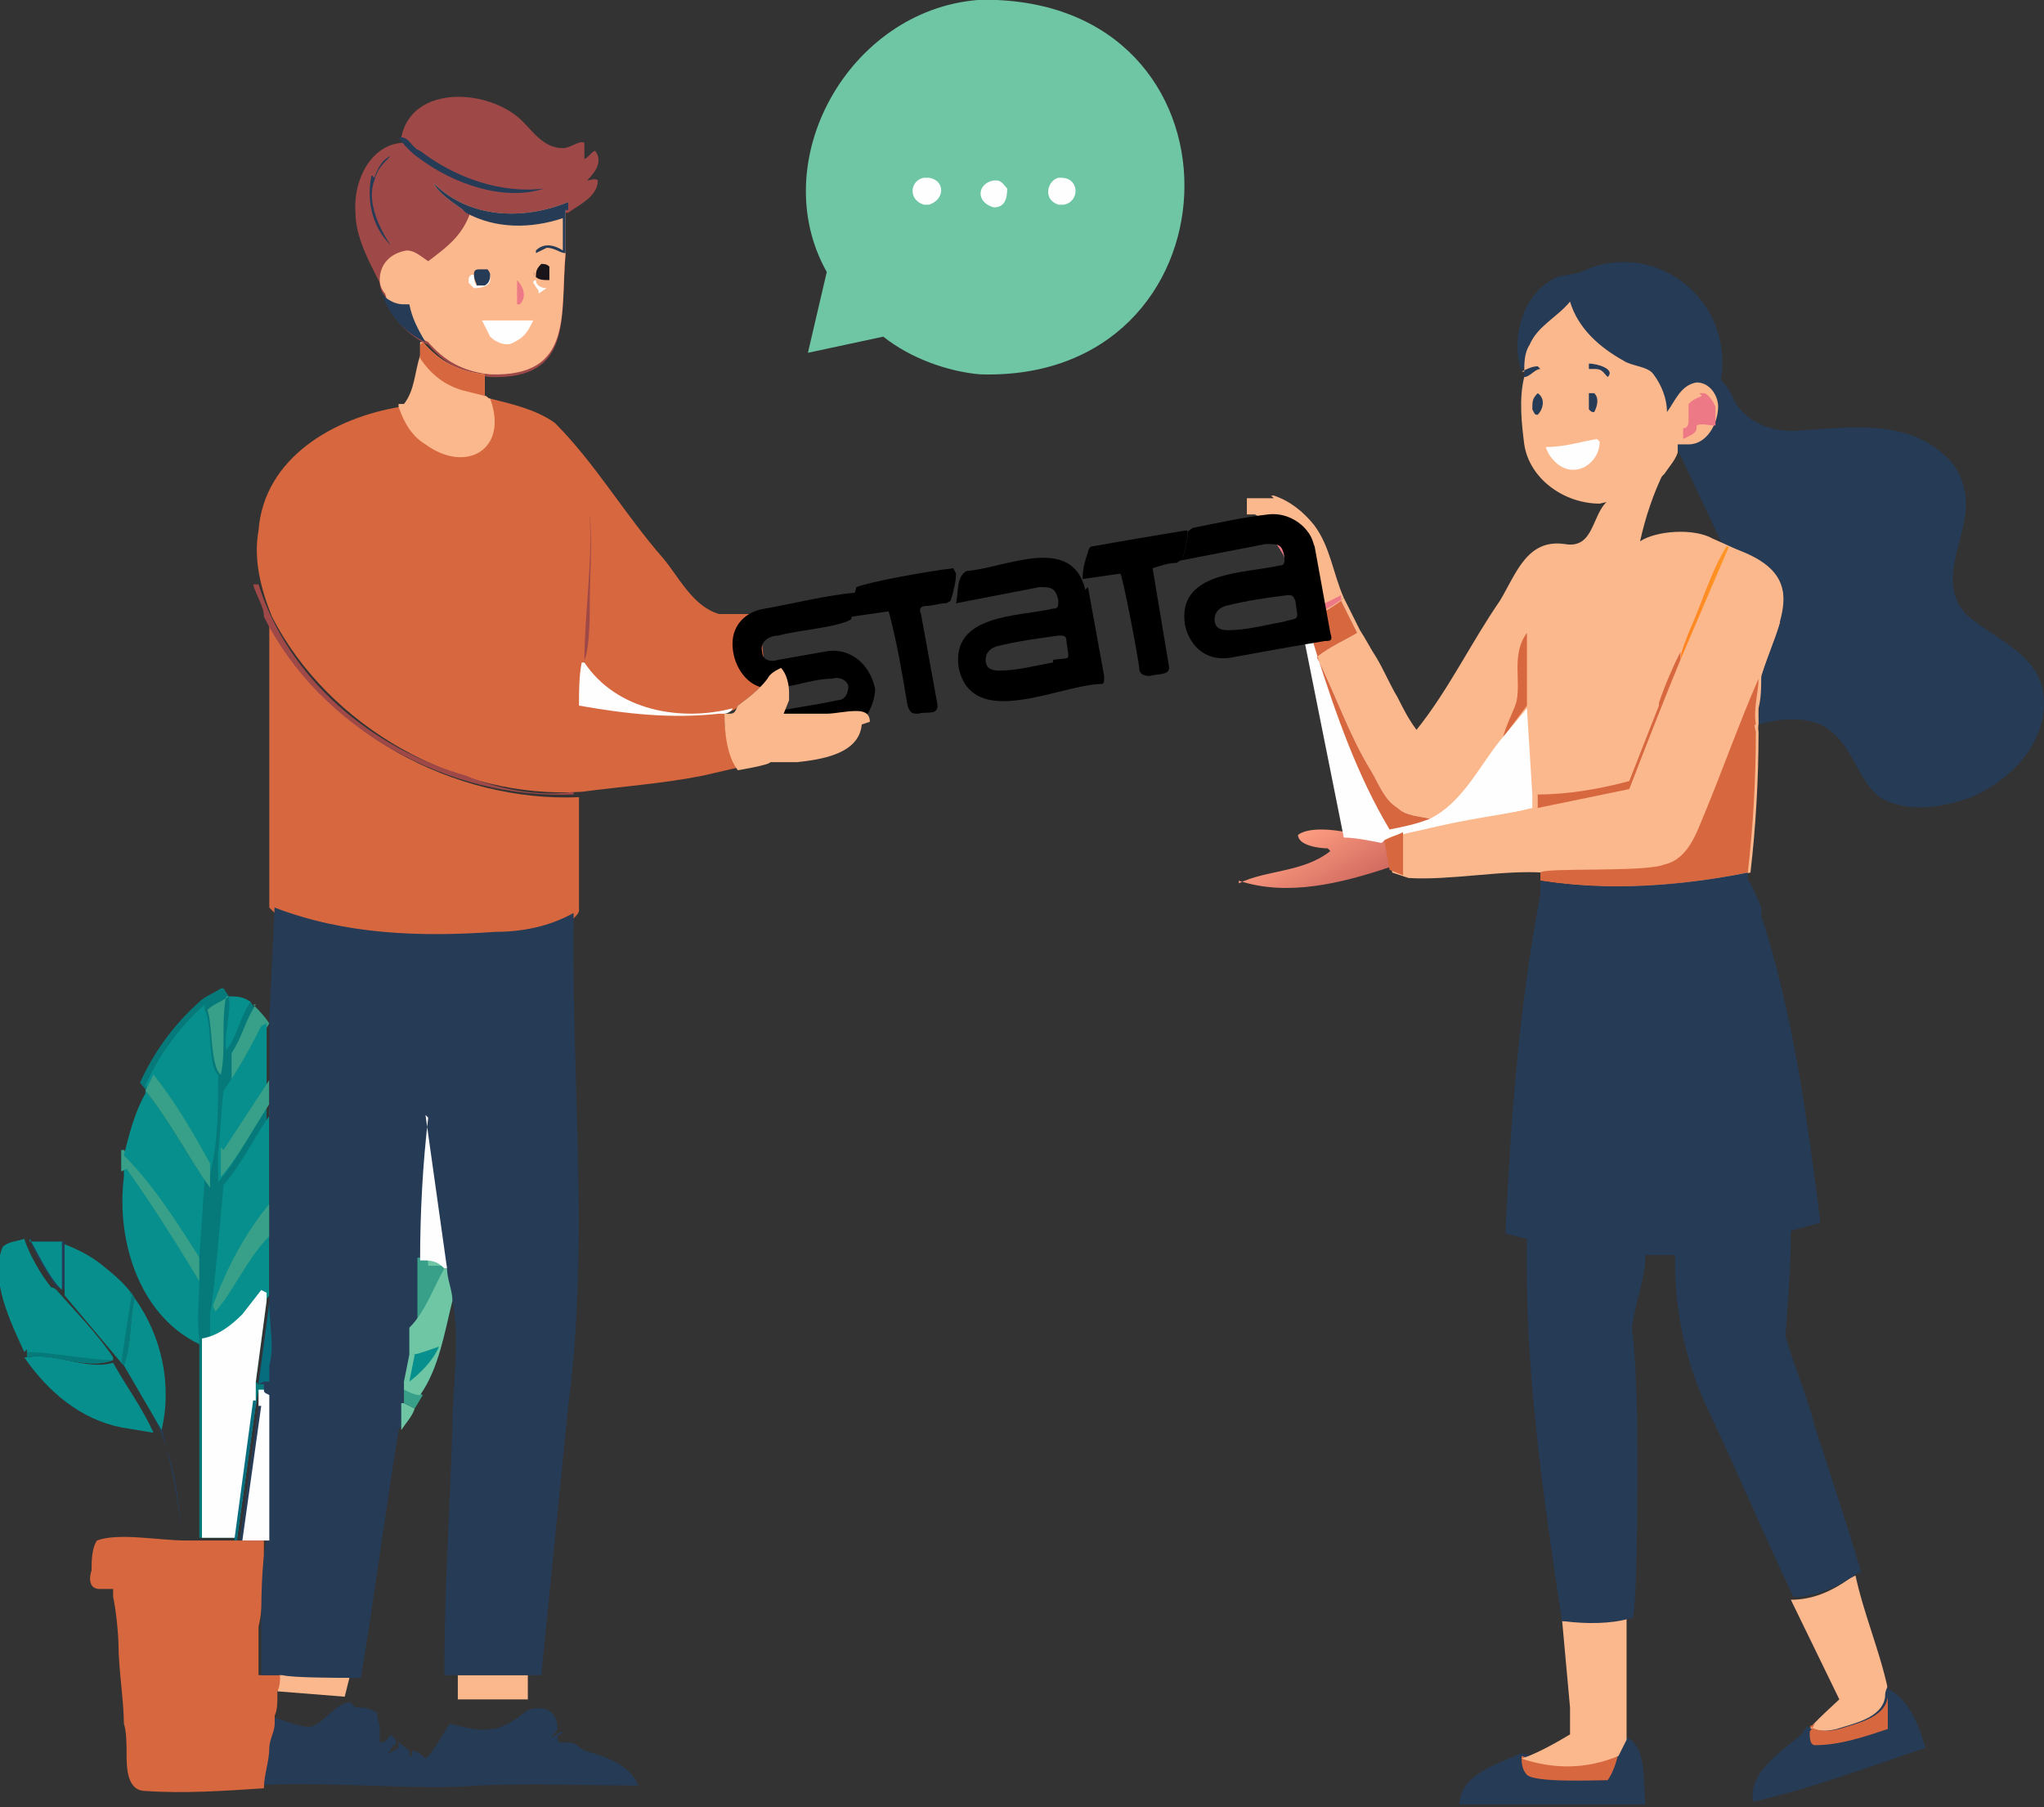 <?xml version="1.0" encoding="UTF-8"?><svg id="a" xmlns="http://www.w3.org/2000/svg" xmlns:xlink="http://www.w3.org/1999/xlink" viewBox="0 0 75.9 67.1"><rect x="0" y="0" width="75.9" height="67.1" fill="#333333" stroke="none"/><defs><style>.d{fill:#fefefe;}.d,.e,.f,.g,.h,.i,.j,.k,.l,.m,.n,.o,.p,.q,.r{stroke-width:0px;}.e{fill:url(#c);}.f{fill:#067a7a;}.g{fill:#9e4848;}.h{fill:#066d7f;}.i{fill:#ee7986;}.j{fill:#6ec6a4;}.l{fill:url(#b);}.m{fill:#191419;}.n{fill:#fcb88d;}.o{fill:#389f88;}.p{fill:#d7673f;}.q{fill:#068f8c;}.r{fill:#263b56;}</style><linearGradient id="b" x1="49.5" y1="32.9" x2="48.1" y2="35.3" gradientTransform="translate(0 66.4) scale(1 -1)" gradientUnits="userSpaceOnUse"><stop offset="0" stop-color="#d0695f"/><stop offset="1" stop-color="#fc9c80"/></linearGradient><linearGradient id="c" x1="62.8" y1="44.1" x2="63.5" y2="43.9" gradientTransform="translate(0 66.4) scale(1 -1)" gradientUnits="userSpaceOnUse"><stop offset="0" stop-color="#ff7d1f"/><stop offset="1" stop-color="#ff9625"/></linearGradient></defs><path class="n" d="M10.5,62.2c.3,0,2.2,0,2.5,0l-.2.8-2.5-.2h0c0-.3,0-.5.1-.7Z"/><path class="n" d="M17.5,62.2h2.1s0,.9,0,.9h-2.6s0-.9,0-.9h.5Z"/><path class="r" d="M1.1,46.1c.4,0,.8,0,1.2,0h.1c0,0,0,1.9,0,1.9l2.1,2.5c0,0,0,.1.1.1l1.4,2.4c.3,1.3.7,2.7.7,4.1h0c0-2.6-.8-4.6-2.3-6.7h0s0-.1,0-.1c-.6-.9-1.4-1.7-2.1-2.5,0,0-.1,0-.2,0h0c-.4-.6-.8-1.2-1-1.8h.1Z"/><path class="q" d="M1.1,46.1c.4,0,.8,0,1.2,0,0,.6,0,1.2,0,1.8-.5-.5-.8-1.2-1.2-1.9Z"/><path class="q" d="M5,48.2c1,1.4,1.4,3.2,1,4.9l-1.4-2.4c.3-.8.2-1.7.4-2.5Z"/><path class="q" d="M2.4,46.2c.5.2.9.4,1.3.7.5.4,1,.8,1.3,1.3-.2.8-.1,1.7-.4,2.5,0,0,0,0-.1-.1l-2.1-2.5v-1.8Z"/><path class="f" d="M4.8,48l.2.2c-.2.8-.1,1.7-.4,2.5,0,0,0,0-.1-.1l.4-2.6Z"/><path class="q" d="M1,50.4c1.1-.2,2.2.5,3.2.2.5.9,1.1,1.7,1.5,2.6l-1.2-.2c-1.5-.3-2.7-1.3-3.6-2.6Z"/><path class="n" d="M47.2,18.4c0,0,0,0,.1,0,.6.2,1.1.6,1.5,1.1.6.8.7,1.8,1.1,2.7-.4.3-.9.6-1.4.7,0-.2,0-.3-.2-.5v-.4c-.1,0-.3-.7-.3-.7l-.2-.6c-.2-.4-.5-.8-.8-1h0c-.4-.2,0-.4-.4-.6-.1,0-.2,0-.3,0v-.6c-.1,0,.6,0,.6,0h.2c0,0,.2,0,.2,0h0Z"/><path class="i" d="M46.8,19.7c0,0,.1,0,.2,0,.3.2.7.2,1.1.2.3.2.3.3.3.7-.1.1-.5.1-.7.1-.2-.4-.5-.8-.8-1h0Z"/><path class="i" d="M47.9,21.4c.4.3.7.7,1.1,1.1l.8-.4v.2c-.4.3-.8.6-1.3.7,0-.2,0-.3-.2-.5v-.4c-.1,0-.3-.7-.3-.7Z"/><path class="q" d="M.9,50.2c-.5-1.1-1.3-2.7-.8-3.9.2-.2.5-.2.8-.3.2.6.6,1.3,1,1.8h0c0,0,.1,0,.2.1.7.8,1.5,1.6,2.1,2.5h0c0,0,0,.1,0,.1-1,.4-2.2-.3-3.2-.2v-.2Z"/><path class="f" d="M.9,50.2c1,0,2.4.3,3.3.3h0c-1,.4-2.2-.3-3.2-.1v-.2Z"/><path class="n" d="M68.9,58.5c.3,1.4.9,2.8,1.2,4.2,0,.1,0,.2-.1.4,0,.8-1.1,1-1.8,1.2-.4.1-.8.1-1.1-.1h.1c0-.1,1.1-1.1,1.1-1.1l-1.8-3.7c.8,0,1.5-.3,2.2-.8Z"/><path class="r" d="M70.1,62.7c.6.3,1,1,1.2,1.6l.2.6c-2.1.7-4.2,1.5-6.4,2-.2-1.1,1.1-1.9,1.8-2.5l.2-.3c.3.2.7.2,1.1.1.6-.2,1.7-.4,1.8-1.2,0-.1,0-.2.1-.4Z"/><path class="p" d="M67.2,64.1c.3.2.7.2,1.1.1.6-.2,1.7-.4,1.8-1.2,0,.4,0,.8,0,1.2-.9.3-1.8.6-2.7.6-.2,0-.2-.3-.2-.5l.2-.3Z"/><path class="r" d="M60.4,64.5c.8.4.6,1.8.7,2.5h-6.9c0-1.1,1.4-1.5,2.3-1.9h0c1.2.4,2.5.4,3.6,0,0-.2.2-.4.3-.6Z"/><path class="p" d="M60.1,65.1c-.1.4-.2.7-.4,1-.5,0-2.7.1-3-.2-.2-.2-.2-.5-.2-.7,1.2.4,2.5.4,3.6-.1Z"/><path class="n" d="M58,60.1c.7.1,1.6.1,2.4,0v3.4s0,1.1,0,1.1h0c-.1.2-.2.4-.3.6-1.2.5-2.4.5-3.6.1h0c.6-.2,1.3-.6,1.8-.9v-1s-.3-3.3-.3-3.3Z"/><path class="q" d="M5.4,40.5c.9,1.1,1.6,2.4,2.4,3.6l-.2,2.9c0,.3,0,.6,0,.9,0,.7-.2,1.4,0,2.1-2.4-1-3.3-3.9-3-6.3v-.8c.3-.8.5-1.6.9-2.3Z"/><path class="o" d="M4.5,43.5v-.8c.1,0,.1,0,.1,0,1.1,1.2,2,2.7,3,4.1,0,.3,0,.6,0,.9v.2c0,0,0,0,0,0-.9-1.5-1.9-3.1-2.9-4.5Z"/><path class="q" d="M5.4,40.5c.9,1.1,1.6,2.4,2.4,3.6l-.2,2.9c-.9-1.4-1.8-2.9-3-4.1h0c.2-.8.4-1.6.8-2.3Z"/><path class="r" d="M13.2,63.4c.3,0,.5,0,.8.2,0,.2.1.4.1.6h0c0,.2,0,.4,0,.5.2,0,.3-.1.4-.3,0,0,.1.1.2.2v.2c0,0-.1,0-.1,0,0,0-.1.2-.2.3h0c.1,0,.2-.1.4-.2,0,0,0-.1,0-.2.1,0,.2.2.4.3v.2c-.1,0,0,0,0,0h.1c0,0,0-.1,0-.2h0c0,0,0,0,0,0,.2,0,.4.2.5.3.1-.1.3-.3.4-.5l.5-.8c.4.1,1.1.3,1.5.2.5,0,1-.4,1.4-.7.6-.2,1.1,0,1.1.7h0c0,.1-.2.2-.2.3.1,0,.2-.2.4-.2h0c0,.1-.2.1-.2.2,0,0,0,.2.1.2.1,0,.2,0,.3,0,.3,0,.4.2.6.3.7.2,1.7.5,2,1.3-2,0-4-.1-6,0-2,.2-6.1-.2-8.2,0,0-.4,0-1,.2-1.4h0c0-.4.2-.7.2-1v-.2c.5.1,1.3.5,1.7.4.5-.2.8-.8,1.4-.9Z"/><path class="f" d="M8.5,37c.3,0,.5,0,.8.2h0c.2.3.4.5.6.7h0c0,1.1,0,2.1,0,3.1h0s0,3.6,0,3.6v1.2c0,.7,0,1.5,0,2.2v.3s-.4,3-.4,3v.2c0,.1,0,.3,0,.4h0c0,0,0,.1,0,.2l-.7,5h-.1c-.4,0-.8,0-1.2,0h-.1s0-7.4,0-7.4c-.1-.7,0-1.4,0-2.1,0-.3,0-.6,0-.9l.2-2.9c-.8-1.1-1.5-2.5-2.4-3.6.5-1.1,1.2-2.1,2.2-3,.2-.2.5-.3.8-.5h.1Z"/><path class="q" d="M8.5,37c.3,0,.5,0,.8.2h0c-.4.6-.5,1.3-.9,1.8-.1-.6.2-1.4.1-2h-.1Z"/><path class="o" d="M8.4,37c-.2.9,0,2-.2,2.9-.4-.3-.3-1.9-.5-2.4.2-.2.5-.3.8-.5Z"/><path class="o" d="M9.4,37.3c.2.2.4.4.6.7-.5.8-.9,1.7-1.4,2.5h0c0-.5,0-.9,0-1.4.4-.6.5-1.2.9-1.8Z"/><path class="q" d="M9.9,38h0c0,1.1,0,2.1,0,3.1h0c-.6.9-1.1,2-1.8,2.8v-1.1c.1-.8.1-1.5.2-2.3h0c.5-.7,1-1.6,1.4-2.4Z"/><path class="o" d="M8.3,42.7l1.7-2.6v.9s0,0,0,0c-.6.9-1.1,1.9-1.8,2.7v-1.1Z"/><path class="q" d="M7.6,37.5c.3.5.1,2.1.5,2.4,0,1.3,0,2.5-.3,3.7v.3c-.8-1.1-1.5-2.5-2.4-3.6.5-1.1,1.2-2.1,2.2-3Z"/><path class="o" d="M5.7,39.9c.8,1,1.5,2.2,2.1,3.3,0,.2,0,.7,0,.9-.8-1.1-1.5-2.5-2.4-3.6l.3-.6Z"/><path class="q" d="M10,41.1v3.6s0,1.2,0,1.2c0,.7,0,1.5,0,2.2l-.7.9c-.4.4-.9.8-1.5.9v-1.2c.1,0,.5-4.7.5-4.7.7-.8,1.2-1.9,1.8-2.7Z"/><path class="o" d="M7.9,48.5c.5-1.4,1.2-2.7,2.1-3.8v1.2c-.8.8-1.3,2-2,2.8h0Z"/><path class="d" d="M9.9,48v.3s-.4,3-.4,3v.2c0,.1,0,.3,0,.4h0c0,0,0,.1,0,.2l-.7,5h-.1c-.4,0-.8,0-1.2,0,0-2.5,0-5,0-7.4.6-.1,1.1-.5,1.5-.9l.7-.9Z"/><path class="h" d="M9.5,52h0c0,0,0,.1,0,.2l-.7,5h-.1s.7-5.2.7-5.2Z"/><path class="p" d="M6.6,57.2h0c.3,0,.6,0,.8,0h.1c.4,0,.8,0,1.2,0h.1s1,0,1,0c0,.8,0,2.4-.2,3.2,0,.3,0,1,0,1.4v.4s.8,0,.8,0c0,.2,0,.4-.1.6h0c0,.1,0,.2,0,.2,0,.2,0,.5-.1.7h0c0,.1,0,.3,0,.3,0,.3-.2.6-.2.9h0c0,.5-.2,1-.2,1.5h0c-1.5.1-3,.2-4.4.1-.7,0-.7-.9-.7-1.4h0c0-.3,0-.8-.1-1.1,0-.8-.2-2.1-.2-2.9,0-.4-.1-1.4-.2-1.8,0-.1,0-.2,0-.3h-.5c-.4,0-.4-.4-.3-.7,0-.3,0-.8.2-1.1.8-.3,2.3,0,3.3,0Z"/><path class="g" d="M14.9,5.1c.4-2,3.3-1.8,4.5-.6.4.4.8,1,1.5,1,.3,0,.6-.3.8-.2,0,.2,0,.4,0,.6.1,0,.3-.3.4-.3.3.4,0,.8-.3,1.1.1,0,.3-.1.4,0,0,.6-.7.9-1.1,1.2h-.1c0,.6,0,1.1,0,1.6h0c-.2,2.3.3,4.6-2.8,4.5-1-.1-1.7-.5-2.3-1.2h0c-.7-.3-1.4-1-1.6-1.8-.1-.1-.2-.3-.2-.5-.4-.8-.9-1.7-.9-2.6-.1-1.2.6-2.7,2-2.6h0Z"/><path class="r" d="M13.9,6.6c.1-.3.3-.7.6-.8h0c-.3.3-.5.5-.6.9-.3.8.2,1.8.6,2.4-.7-.7-.9-1.7-.7-2.6Z"/><path class="r" d="M14.9,5.1h0c.3,0,.4.4.7.5,1.3,1,3,1.6,4.6,1.4h0c-1.5.5-3.4-.2-4.6-1.1h0c-.3-.2-.6-.5-.8-.8h0Z"/><path class="n" d="M17.2,7.8c-.4-.3-.9-.6-1.1-1,1.3,1.3,3.3,1.4,5,.7h0s0,.3,0,.3h-.1c0,.6,0,1.1,0,1.6h0c-.2,2.3.3,4.6-2.8,4.5-1-.1-1.7-.5-2.3-1.2h0c-.7-.3-1.4-1-1.6-1.8-.1-.1-.2-.3-.2-.5,0-.6.4-1,1-1.1.3,0,.5.2.8.4.8-.6,1.3-1,1.6-1.9Z"/><path class="d" d="M20,10.8l-.2-.3c0,0,0-.1.1-.1,0,.2.2.3.4.3h0s-.3.2-.3.2Z"/><path class="i" d="M19.2,10.4c.2.2.4.6.1.9h-.1c0-.1,0-.2,0-.3,0-.2,0-.4,0-.6Z"/><path class="d" d="M17.6,10.2c0,.1,0,.3.1.4.1,0,.1,0,.3,0,.1-.1.1-.2.2-.4,0,0,0,.1,0,.2,0,.2-.3.3-.6.3,0,0-.1-.1-.2-.2,0-.2,0-.2.1-.3Z"/><path class="r" d="M17.6,10.2c0-.1,0-.2.2-.2.1,0,.2,0,.3,0,0,0,.1.1.1.2,0,.1,0,.3-.2.4-.1,0-.1,0-.3,0,0-.1-.1-.2-.1-.4Z"/><path class="m" d="M19.9,10.3c0-.2,0-.3.2-.5.1,0,.2,0,.3.1,0,.1,0,.2,0,.3v.2c-.3,0-.5,0-.6-.3Z"/><path class="r" d="M14.1,10.9h0c.3.2.5.4.9.4h.2c.1.5.3.9.6,1.4h0c-.7-.3-1.4-1-1.6-1.8Z"/><path class="d" d="M17.9,11.9c.6,0,1.3,0,1.9,0-.2.4-.3.6-.7.8h0c-.3.2-.7,0-.9-.2-.1-.2-.2-.4-.3-.6Z"/><path class="r" d="M17.2,7.8c-.4-.3-.9-.6-1.1-1,1.3,1.3,3.3,1.4,5,.7h0s0,.3,0,.3h-.1c0,.6,0,1.1,0,1.6-.2,0-.4-.2-.7-.2l-.4.2h0s0-.1,0-.1c.3-.3.7-.2,1,0v-1.2c-1.2.4-2.5.4-3.6-.2Z"/><path class="p" d="M10,23c2,4.2,6.9,6.8,11.5,6.6,0,1.4,0,2.8,0,4.2,0,.1-.1.2-.2.3-.9.5-1.9.6-2.9.7-2.7.2-5.6.1-8.2-.9l-.2-.2v-10.6Z"/><path class="l" d="M46,32.8c1-.5,2.4-.4,3.4-1.2,0,0,0,0-.1-.1-.3,0-1.1-.1-1.1-.5.4-.3,1.3-.2,1.8-.1.5,0,1,.1,1.4.2l.2,1.1c-1.8.6-3.8,1.1-5.6.5Z"/><path class="j" d="M36.3,0h.7c9.7.4,9.1,14.2-.6,13.9-1.2-.1-2.6-.6-3.6-1.4l-2.8.6.7-3C28.4,6,31.5.4,36.3,0Z"/><path class="d" d="M34.4,6.6h.1c.6.1.6.8,0,1h-.2c-.6-.2-.5-.9,0-1Z"/><path class="d" d="M39.4,6.6c.7,0,.7.9.1,1h-.2c-.6-.2-.4-.9,0-1Z"/><path class="d" d="M36.9,6.7h.1c.2,0,.3.2.4.3,0,.4-.1.7-.5.7-.7-.2-.6-.9,0-1Z"/><path class="r" d="M56.5,13.8c-.4-1.2,0-2.9,1.3-3.5.3-.1.6-.1.9-.2,2.7-1.3,5.7,1,5.2,4,.2.2.4.5.5.8.5.8,1.3,1.1,2.2,1.1,1.9-.1,4.1-.5,5.6.9.5.4.8,1.1.8,1.8,0,1.4-1.1,2.9,0,4.1,1.1,1,2.9,1.5,2.9,3.3,0,1.6-1.3,2.9-2.7,3.5-1.1.4-2.4.6-3.4,0-.9-.7-1-2.1-2.2-2.7-.7-.3-1.6-.2-2.3,0,0-.6.1-1.2.1-1.8.7-2.3,1.8-3.8-1.2-4.8h-.2c0,0-1.7-3.6-1.7-3.6-.1.3-.3.5-.5.8-.7.7-1.5.9-2.4,1.1-1.3,0-2.6-.9-2.8-2.2-.1-.8-.2-1.7,0-2.5v-.3Z"/><path class="n" d="M56.6,13.8c0-.3,0-.7.2-1,.3-.7,1-1,1.5-1.6.3,1,1.1,1.7,2,2.2.3.2.9.2,1.1.5.3.4.5.9.5,1.4.3-.4.5-1,1.1-1.1.5,0,.8.5.8.9,0,.6-.4,1.4-1.1,1.4h-.4c0,0,0,.1,0,.3-.1.3-.3.5-.5.8-.7.7-1.5.9-2.4,1.1-1.3,0-2.6-.9-2.8-2.2-.1-.8-.2-1.7,0-2.5.2,0,.4-.3.6-.3,0,0,0,0,0,0h0c0,0-.1-.1-.1-.1-.2,0-.4.1-.6.2h0Z"/><path class="r" d="M59,13.5c.3,0,1,.2.7.5-.2-.2-.2-.3-.5-.3,0,0-.1,0-.2,0v-.2Z"/><path class="r" d="M57.1,14.6h0c.3.2.2.6,0,.8-.1,0-.1,0-.2-.2,0-.3,0-.4.2-.6Z"/><path class="r" d="M59,14.6c0,0,.1,0,.2,0,.2.2.1.5,0,.7-.1,0-.1,0-.2-.1,0-.3,0-.4,0-.6Z"/><path class="i" d="M63.1,14.6c0,0,.1,0,.2,0,.2.1.3.3.4.5h0s0,.3,0,.3v.4c-.3,0-.5-.1-.7,0,0,0,0,0,0,.1,0,.2-.3.3-.5.4v-.4c.2,0,.2-.2.2-.3,0-.2,0-.4,0-.6.2-.2.3-.2.5-.3Z"/><path class="d" d="M59.4,16.4h0c0,.8-.9,1.4-1.6.8-.2-.2-.3-.3-.4-.6.7,0,1.3-.2,1.9-.3Z"/><path class="n" d="M66.1,23.1c-.2.7-.5,1.3-.7,2,0,.4,0,.8-.1,1.2,0,.2,0,.4,0,.5,0,0,0,0,0,0-.1,1.8-.1,3.7-.4,5.5h0c-2.5.5-5.1.7-7.6.3v-.4c-1.4,0-2.9.1-4.4.2-.2,0-.5,0-.7,0l-.6-.2-.2-1.1c-.5-.1-1-.2-1.4-.2l-1.7-8.5c.1.2.2.3.2.5.5-.1,1-.4,1.4-.7l.6,1.2c.2.3.4.7.6,1,.3.5.5,1,.8,1.5.2.4.4.8.7,1.2,1.2-1.5,2-3.2,3.1-4.8.6-1,1-2.3,2.4-2.1,1.1.2,1-1.1,1.6-1.6.7-.3,1.5-.5,2.1-1.1-.4.8-.7,1.7-.9,2.6.6-.4,2-.5,2.7-.1.9.4,2.4,1,2.6,2h0c0,.4,0,.7-.2,1.1Z"/><path class="p" d="M55.8,27.5h0c0-.3.4-1.1.5-1.4.2-.8-.2-1.8.4-2.6v2.7c0,0-.9,1.2-.9,1.2Z"/><path class="d" d="M48.4,23c.5-.1,1-.4,1.4-.7l.6,1.2c-.5.3-1,.5-1.5.9.7,1.4,1.2,2.9,2,4.2.3.5.5,1.1,1,1.4.3.3.8.3,1.2.4,1.2-.6,1.8-1.9,2.6-2.9l1-1.2.2,3.2v.4s0,.1,0,.1c-1.6.4-3.3.6-4.9,1-.2,0-.5.1-.7.3-.5-.1-1-.2-1.4-.2l-1.7-8.5c.1.2.2.3.2.5Z"/><path class="p" d="M48.4,23c.5-.1,1-.4,1.4-.7l.6,1.2c-.5.3-1,.5-1.5.9.7,1.4,1.2,2.9,2,4.2.3.5.5,1.1,1,1.4.3.3.8.3,1.2.4-.5.2-1,.3-1.5.4-1.2-2-2-4.3-2.7-6.5l-.4-1.3Z"/><path class="n" d="M64,20.3h.2c3.1,1,1.9,2.6,1.2,4.8,0,.6-.2,1.2-.1,1.8-.1,0,0,.2,0,.3,0,1.7-.1,3.5-.3,5.2-2.5.5-5.1.7-7.7.3v-.3c-1.5-.1-3.5.3-5,.2l-.6-.2-.2-1.1c.2-.1.5-.2.7-.3,1.6-.5,3.3-.7,4.9-1h0c0-.1,0-.5,0-.5,1.2,0,2.4-.2,3.5-.5.5-1.2,1.3-3.5,1.8-4.7,0-.2.2-.5.3-.8.5-1.1.8-2.2,1.4-3.2Z"/><path class="p" d="M51.4,31.2c.2-.1.5-.2.7-.3v1.6c0,0-.5-.2-.5-.2l-.2-1.1Z"/><path class="e" d="M64,20.3h.2c0,0-1.8,4.2-1.8,4.2h0s0,0,0,0c0-.3.2-.7.3-1,.5-1.1.8-2.2,1.4-3.2Z"/><path class="p" d="M61.6,26.1c.2-.6.5-1.3.8-1.9,0,0,0,.2,0,.3h0s0,0,0,0c-.5,1.2-1.4,3.5-1.9,4.8l-3.4.7c0,0,0,0,0-.1v-.4c1.1,0,2.3-.2,3.4-.5l1.1-2.8Z"/><path class="p" d="M57.2,32.4c.1-.2,3.9,0,4.6-.3.9-.2,1.2-1.2,1.5-1.9.7-1.7,1.3-3.4,2-5h0c0,.5-.2,1.1-.1,1.7-.1,0,0,.2,0,.3,0,1.7-.1,3.5-.3,5.2-2.5.5-5.1.7-7.7.3v-.3Z"/><path class="p" d="M15.7,12.7c.6.7,1.3,1.1,2.3,1.2v.8c.1,0,.1.1.2.1.8.2,1.7.4,2.4.9,1.5,1.5,2.6,3.4,4,5,.6.7,1.1,1.8,2.1,2.1.5,0,1,0,1.5,0h0c.1.8.1,1.7.3,2.4-.3.4-.7.7-1.1,1,0,.1-.2.2-.3.2h-.2c0,.7.1,1.6.5,2.1l-1.3.3c-1.5.3-3,.4-4.5.6h0c-4.6.3-9.4-2.4-11.5-6.5-.4-1-.7-2.1-.5-3.2.2-2.7,2.8-4.2,5.3-4.6h.2c.4-.5.4-1.2.6-1.8,0-.2,0-.4,0-.5h0Z"/><path class="g" d="M21.7,24.6c0-1.8.3-3.6.2-5.4h0c0,.2,0,.3,0,.5h0s0-.6,0-.6c.1,1.1,0,2.3,0,3.4,0,.4,0,1.9-.3,2.2h0Z"/><path class="g" d="M9.6,21.7h0c1.1,3.5,4.2,6.1,7.7,7.1,1.2.5,2.7.8,4,.6h0c0,0,0,.1,0,.1-4.6.2-9.4-2.4-11.5-6.6,0-.4-.3-.8-.4-1.2Z"/><path class="d" d="M21.7,24.6h0c1.2,1.8,3.6,2.2,5.5,1.7,0,.1-.2.2-.3.2h-.2c-1.8.2-3.5,0-5.2-.3,0-.5,0-1.1.1-1.6Z"/><path class="n" d="M15.7,12.7c.6.7,1.3,1.1,2.3,1.2v.8c.1,0,.1.1.2.1.7,1.9-.9,2.8-2.4,1.7-.5-.3-.8-.8-1-1.4,0,0,0,0,0-.1h.2c.4-.5.4-1.2.6-1.8,0-.2,0-.4,0-.5h0Z"/><path class="p" d="M15.7,12.7c.6.7,1.3,1.1,2.3,1.2v.8c0,0-.8-.2-.8-.2-.7-.2-1.2-.6-1.6-1.2,0-.2,0-.4,0-.5h0Z"/><path class="r" d="M57.2,32.7c2.5.4,5.2.2,7.7-.3v.3c.1,0,.5,1,.5,1v.3c1.2,3.7,1.7,7.5,2.2,11.4l-1.1.3c0,1.3-.1,2.6-.2,3.9.3,1.1.8,2.2,1.1,3.4.2.6,1.7,5.2,1.7,5.4h-.1c-.7.5-1.4.8-2.2.9,0,0-.1,0-.2,0-1.1-2.3-2.1-4.7-3.2-7-.8-1.7-1.2-3.6-1.2-5.4v-.3c-.4,0-.8,0-1.1,0,0,.9-.4,1.8-.5,2.7.2,1.8.2,3.6.2,5.4,0,.5,0,5.2-.2,5.4h-.1c-.7.2-1.6.2-2.4.1h-.1c-.7-4.7-1.4-9.4-1.3-14.2l-.8-.2c.2-4.2.5-8.4,1.3-12.6v-.4Z"/><path class="r" d="M10.2,33.7c2.6,1,5.4,1.1,8.2.9,1,0,2-.2,2.9-.7-.1,6.1.6,12.2-.2,18.3l-1,10c-.9,0-2.7,0-3.6,0,0-3.1.2-6.1.3-9.2,0-1.6.3-3.2,0-4.7-.3,1.2-.5,2.5-1.2,3.5l-.3.5c-.1.3-.3.5-.5.8-.5,3.1-.9,6.2-1.4,9.2h-.4c-.3,0-2.2,0-2.5-.1h-.8s0-.4,0-.4c0-.3,0-1,0-1.4,0-.8,0-2.4.2-3.2h-1s.7-5,.7-5c0-.1,0-.2,0-.3h0c0,0,0-.2,0-.4v-.2c0,0,.4-3,.4-3v-.3c0-.7,0-1.5,0-2.2v-1.2s0-3.6,0-3.6h0c0-1,0-2.1,0-3.1l.2-4.3Z"/><path class="j" d="M15,52.1l.4.2c-.1.3-.3.5-.5.8v-1Z"/><path class="o" d="M15,52.1v-.5c.3.1.5.1.7.2l-.3.5-.4-.2Z"/><path class="f" d="M9.6,51.4h.2c0-.1,0-.1,0-.1h0c0-.2,0-.2,0-.3,0,0,0-.1,0-.2,0,0,0-.1,0-.2h0s0,.1,0,.1v1.1c-.1,0-.2,0-.2-.2h0s-.1.6-.1.6c0-.1,0-.2,0-.3h0c0,0,0-.2,0-.4v-.2Z"/><path class="h" d="M9.6,51.4l.4-3c0,.8.2,1.6,0,2.3h0c0,0,0-.1,0-.1,0,0,0,.1,0,.2,0,0,0,.1,0,.2,0,0,0,.1,0,.2h0c0,0,0,.1,0,.1h-.2Z"/><path class="o" d="M15.6,46.7h.2c.3,0,.5.2.7.3h.1c-.4.8-.6,1.7-1.1,2.3v-2.6Z"/><path class="j" d="M15.7,46.7c.3,0,.5.2.7.3h-.3c0,0-.1,0-.2,0,0-.2,0-.2-.2-.4Z"/><path class="d" d="M15.8,41.4l.8,5.7h0s-.1,0-.1,0c-.2-.2-.4-.3-.7-.3h-.2c0-1.8.1-3.6.3-5.3Z"/><path class="d" d="M9.6,52.2v-.6c.1,0,.2,0,.2,0,0,.1,0,.1.2.2v5.4s-1,0-1,0l.7-5Z"/><path class="j" d="M16.6,47.1c0,.4.2.8.2,1.2-.3,1.2-.5,2.5-1.2,3.5-.2,0-.4-.1-.6-.2v-.3c0,0,.2-1,.2-1v-1c.6-.6.9-1.5,1.3-2.2h0Z"/><path class="q" d="M15.3,50.3c.2,0,.7-.2,1-.3-.2.5-.7,1-1.1,1.3l.2-1Z"/><path class="k" d="M40.3,21.9c-.5-2.1-3-.8-4.4-.7-.4.2-.3.8-.4,1.2l3.1-.6c.4,0,.6,0,.7.5,0,.2,0,.3-.2.3-1.3.3-3.8.2-3.5,2.2.5,2.3,3.6.7,5.2.6.2,0,.2,0,.2-.3-.2-1.1-.4-2.2-.6-3.3ZM39.1,24.6c-.6.1-1.3.3-2,.3-.3,0-.5-.1-.5-.4,0-.2.1-.4.4-.5.8-.2,1.6-.3,2.3-.4.2,0,.3,0,.3.2.1.8.2.6-.5.7Z"/><path class="k" d="M48.8,20.3c-.1-.7-.9-1.3-1.7-1.2-.9.1-1.8.3-2.8.5,0,0-.2.1-.2.2,0,.3-.1.6-.2,1l3.1-.6c.5,0,.6,0,.7.5,0,.2,0,.3-.2.3-1.3.3-3.8.2-3.5,2.2.2.9.9,1.4,1.8,1.2,1.1-.2,2.2-.4,3.4-.6.2,0,.3,0,.2-.3-.2-1.1-.4-2.2-.6-3.3ZM47.6,23.1c-.6.1-1.3.3-2,.3-.3,0-.5-.1-.5-.4,0-.2.1-.4.4-.5.8-.2,1.5-.3,2.3-.4.2,0,.2,0,.3.2.1.8.2.6-.5.8Z"/><path class="k" d="M32.5,25.5c0,.7-.4,1.4-1,1.6-1.2.2-2.4.5-3.6.6,0-.3.1-.7.2-1,0,0,.2-.1.3-.2.9-.2,1.8-.3,2.7-.5.3,0,.4-.3.4-.5s-.3-.4-.6-.3c-.9,0-1.8.5-2.7.3-.6-.2-1-.9-1-1.6,0-.7.5-1.2,1.2-1.3,1.1-.2,2.3-.5,3.4-.6,0,.3-.1.7-.2,1-.5.3-2,.4-2.7.6-.3,0-.7.2-.6.6,0,.3.3.4.6.3l1.7-.3c.9-.2,1.7.4,1.9,1.4Z"/><path class="k" d="M44.1,19.7c0,.4-.1.7-.2,1.1,0,0-.1,0-.2.1-.3,0-.6.1-.9.2.2,1.2.4,2.4.6,3.6.1.4-.4.3-.7.4q-.4,0-.4-.3c0-.2-.6-3.4-.7-3.5l-1.4.2c0-.4.1-.7.2-1,0,0,0-.1.1-.2,1.1-.2,2.3-.4,3.5-.6Z"/><path class="k" d="M35.5,21.3c0,.3-.1.7-.2,1,0,0-.1.1-.2.1-.2,0-.5.1-.7.1-.2,0-.3.1-.2.3.2,1.1.4,2.2.6,3.3.1.5-.4.3-.7.4-.2,0-.3,0-.4-.3-.2-1.2-.4-2.4-.7-3.5l-1.4.2c0-.4.1-.7.2-1.1.5-.2,2.7-.6,3.6-.7Z"/><path class="n" d="M32,26.9c-.1,1.1-1.5,1.3-2.4,1.4h-1c0,.1-1.2.3-1.2.3-.4-.5-.5-1.4-.5-2.1h.2c.2,0,.2-.1.3-.3.4-.3.8-.6,1.1-1,.1-.2.3-.3.5-.4.2.2.3.6.3.9,0,.1,0,.2,0,.3l-.2.5c0,0,.2,0,.3,0,.4,0,.9,0,1.3,0,.3,0,.7-.1,1.1-.1.3,0,.5.1.5.4Z"/></svg>